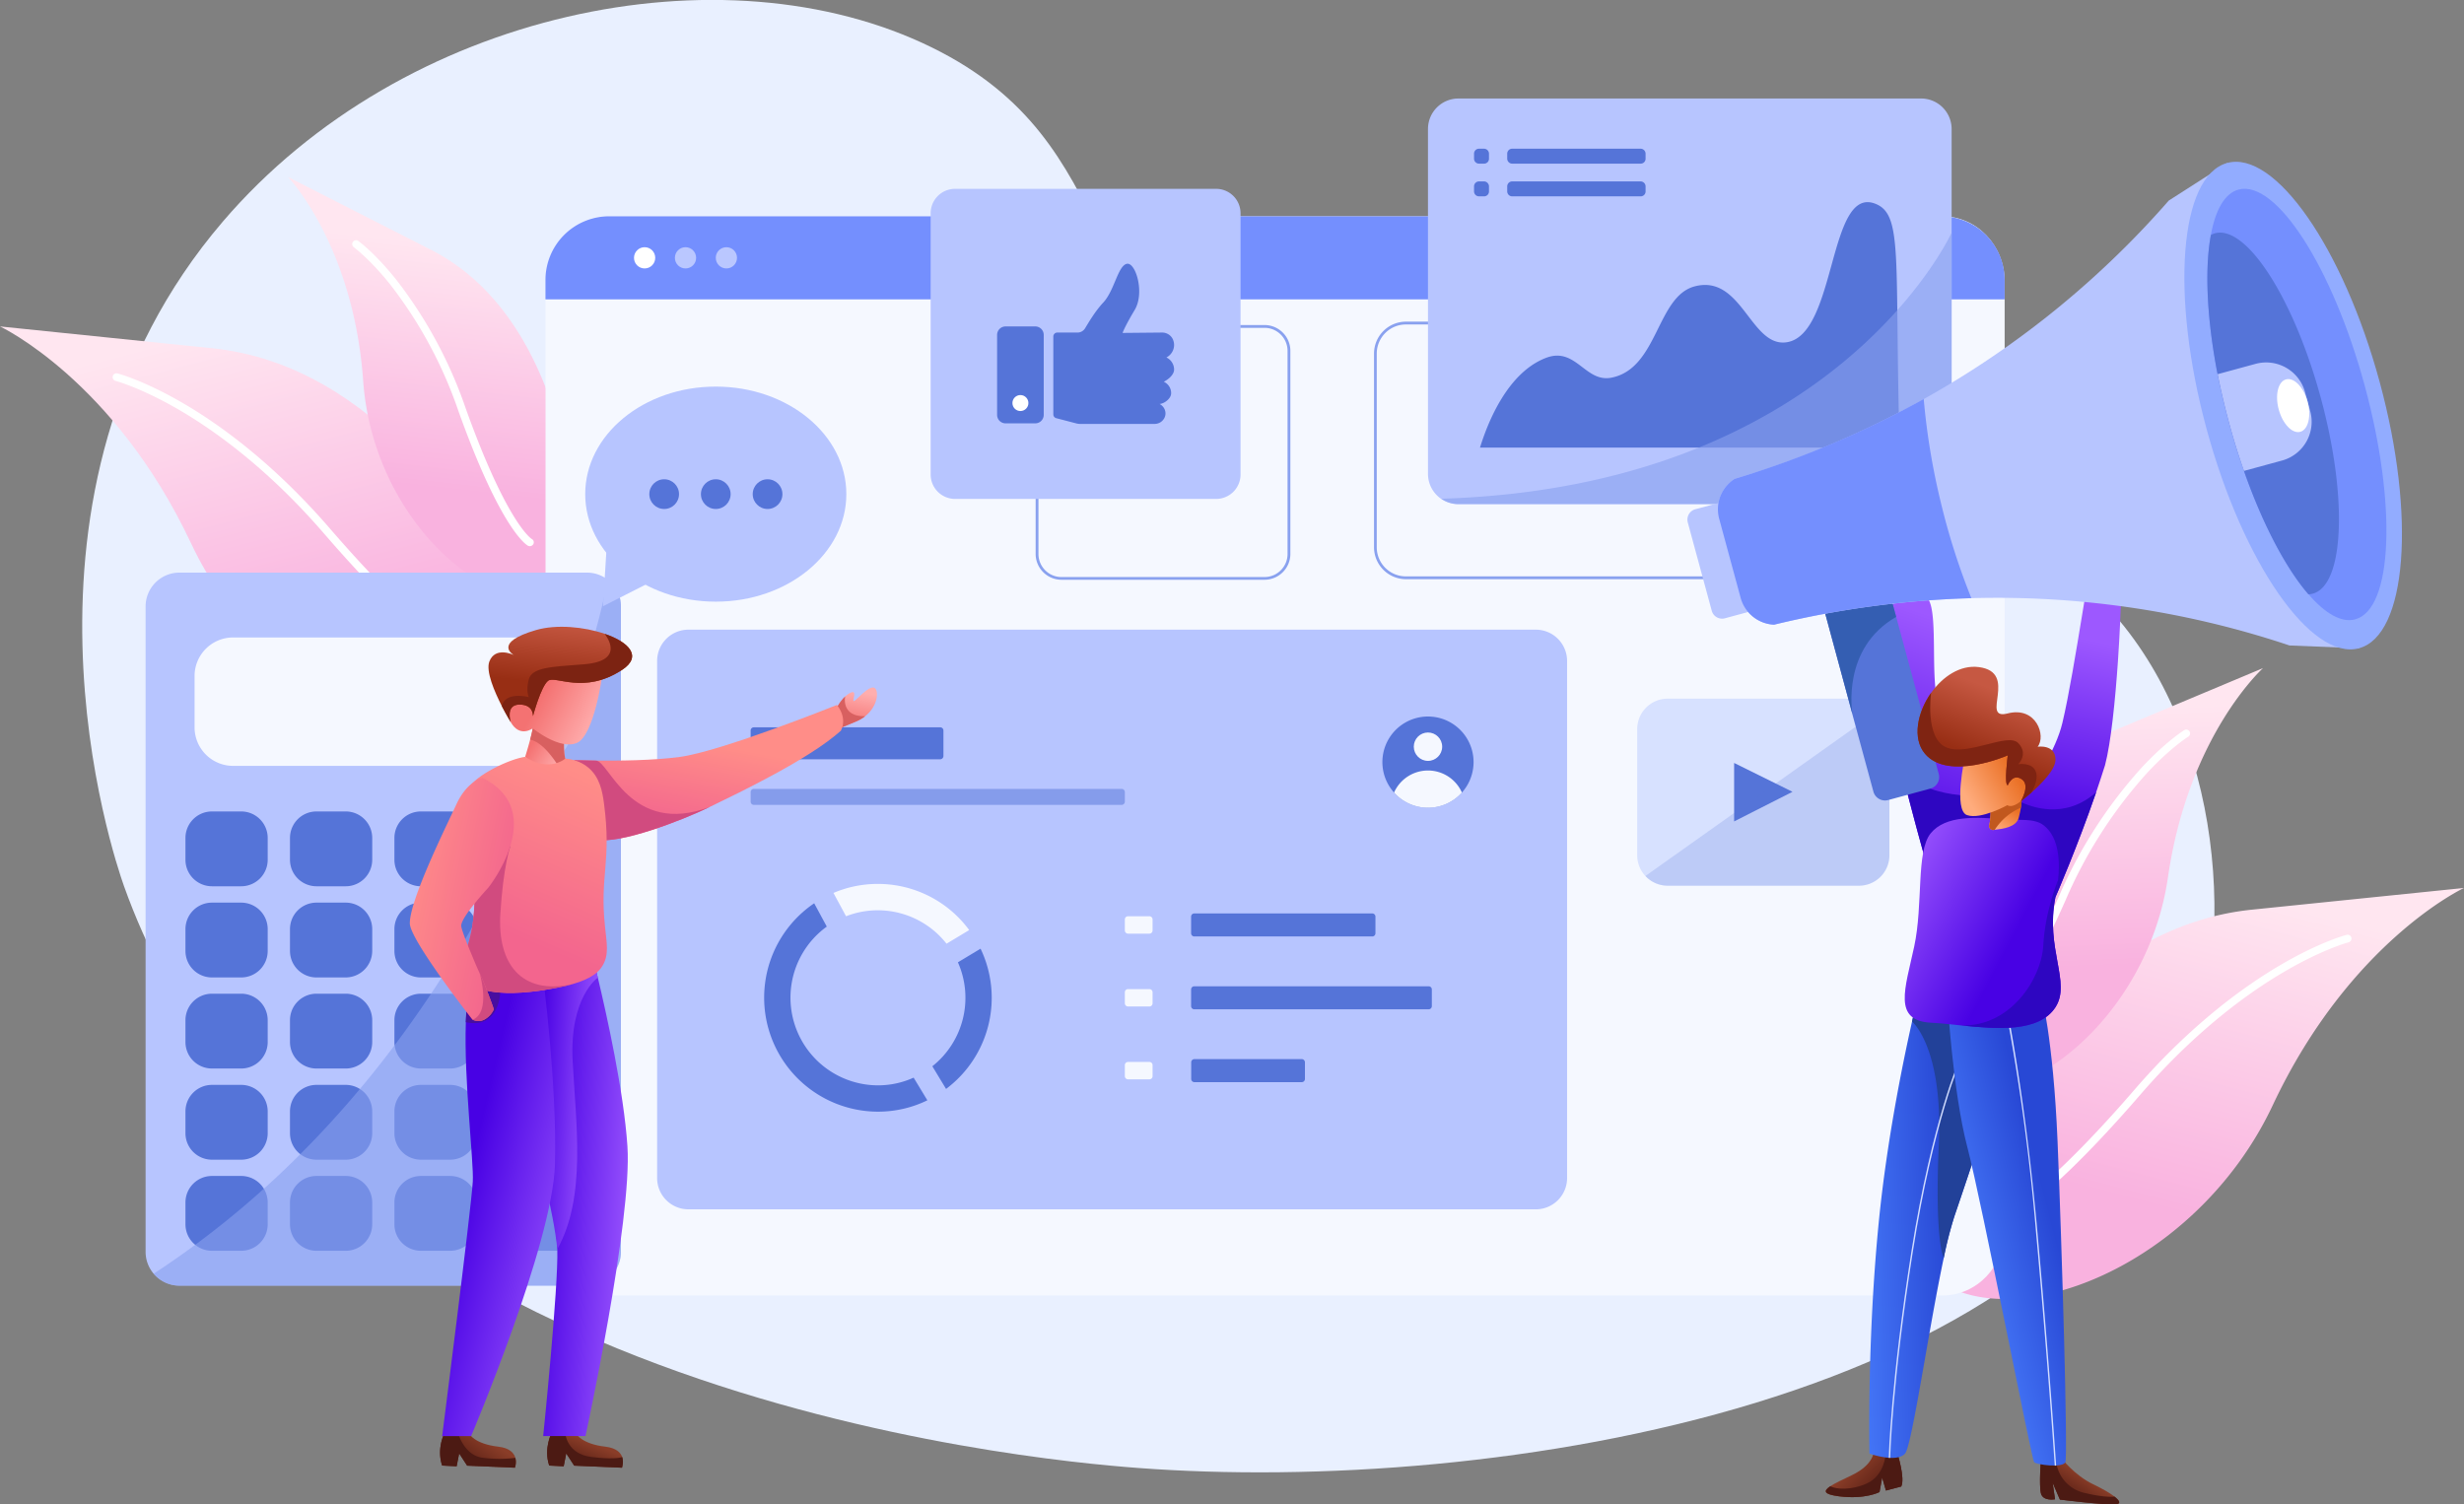 <svg xmlns="http://www.w3.org/2000/svg" xml:space="preserve" x="0" y="0" version="1.1" viewBox="0 0 26214 16006"><rect x="0" y="0" width="26214" height="16006" fill="#808080" stroke="none"/><path d="M1319 9427c1930 5405 9638 6104 10781 6190 3757 285 10040-658 11237-4423 488-1535 200-3760-1136-4951-2273-2027-5540 611-8674-1461C11389 3368 12019 1540 9914 505c-2212-1087-5615-400-7543 1852-2473 2889-1160 6767-1052 7070" fill="#e9f0ff"/><linearGradient id="a" x1="76421" x2="76380" y1="20326" y2="16872" gradientTransform="scale(1 -1) rotate(-14-71290 219998)" gradientUnits="userSpaceOnUse"><stop offset="0" stop-color="#ffe6f0"/><stop offset="1" stop-color="#f9b2df"/></linearGradient><path d="M26214 9447s-1213 566-2033 2308a3745 3745 0 01-352 598c-941 1307-2559 1808-3268 1228-97-1021 3-828 3-828s427-1070 1279-1951c536-555 1241-1035 2114-1124l2257-231" fill="url(#a)"/><path d="M21161 13071a40 40 0 01-40-36c-3-22 14-42 36-45 3-1 409-76 1550-1395 612-708 1192-1118 1571-1338 412-239 676-308 688-311 22-6 44 8 50 29s-8 44-29 50c-4 1-268 71-671 305-373 216-943 620-1547 1318-1175 1359-1585 1420-1602 1422l-6 1" fill="#fff"/><linearGradient id="b" x1="-35649" x2="-35690" y1="-1420" y2="-4874" gradientTransform="rotate(166-16920 3360)" gradientUnits="userSpaceOnUse"><stop offset="0" stop-color="#ffe6f0"/><stop offset="1" stop-color="#f9b2df"/></linearGradient><path d="M0 3473s1213 566 2033 2308c101 215 220 415 352 598 941 1307 2559 1809 3268 1229 98-1021-3-828-3-828s-427-1070-1279-1951C3835 4274 3130 3794 2257 3705L0 3473" fill="url(#b)"/><path d="M5053 7097h-5c-17-2-427-63-1602-1422-605-700-1177-1104-1550-1320-403-233-664-302-667-303-22-6-35-28-29-50s28-35 50-29c11 3 275 72 688 311 379 219 959 630 1571 1338 1140 1319 1546 1394 1550 1395a40 40 0 01 35 45c-3 20-21 35-41 35" fill="#fff"/><linearGradient id="c" x1="-37949" x2="-37981" y1="17215" y2="14615" gradientTransform="rotate(-172.8-17105 8560)" gradientUnits="userSpaceOnUse"><stop offset="0" stop-color="#ffe6f0"/><stop offset="1" stop-color="#f9b2df"/></linearGradient><path d="M3064 1883s698 727 800 2172a2880 2880 0 00 85 516c305 1173 1304 1964 1960 1750 346-690 223-582 223-582s-9-867-368-1717c-226-535-590-1064-1178-1364l-1522-775" fill="url(#c)"/><path d="M5636 5811c-6 0-13-2-19-5-12-6-286-162-742-1439A4640 4640 0 00 4150 3025c-219-273-385-394-386-395a41 41 0 01-9-57 40 40 0 01 57-9c7 5 175 126 400 407A4729 4729 0 01 4953 4340c439 1227 701 1393 704 1394a40 40 0 01 17 55 45 45 0 01-38 22" fill="#fff"/><linearGradient id="d" x1="76827" x2="76794" y1="7537" y2="4795" gradientTransform="scale(1 -1) rotate(2.9 347380-1069553)" gradientUnits="userSpaceOnUse"><stop offset="0" stop-color="#ffe6f0"/><stop offset="1" stop-color="#f9b2df"/></linearGradient><path d="M24076 7108s-791 710-1011 2222a2975 2975 0 01-129 536c-413 1209-1526 1964-2198 1687-310-753-189-630-189-630s78-912 521-1777c279-546 704-1073 1346-1342l1660-696" fill="url(#d)"/><path d="M21066 11036a40 40 0 01-37-24c-9-21 1-45 21-54 2-1 292-154 850-1412a4988 4988 0 01 886-1381c259-277 444-392 452-397 19-12 44-6 56 14s6 44-14 56c-3 2-187 116-438 386a4910 4910 0 00-868 1356c-580 1306-880 1449-892 1454l-16 2" fill="#fff"/><path d="M21327 2994v10097c0 382-297 692-663 692H6467c-366 0-663-310-663-692V2994c0-382 297-693 663-693h14197c366 0 663 310 663 693" fill="#f5f8ff"/><path d="M20650 2301H6481a678 678 0 00-678 678v206h15524v-206a678 678 0 00-677-678" fill="#748ffe"/><circle fill="#fff" cx="6858" cy="2743" r="113"/><circle fill="#fff" cx="7293" cy="2743" r="113" opacity=".5"/><circle fill="#fff" cx="7728" cy="2743" r="113" opacity=".5"/><path d="M20101 7756v1343a324 324 0 01-324 324h-2035a324 324 0 01-324-324V7757a324 324 0 01 324-324h2035a323 323 0 01 324 323" fill="#d7e1ff"/><path d="M18449 8739v-622l621 307" fill="#5574d8"/><path d="M20101 7756v1343a324 324 0 01-324 324h-2035c-94 0-178-40-237-103l2511-1783a322 322 0 01 85 219" fill="#5574d8" opacity=".2"/><path d="M18868 6162h-3910a340 340 0 01-340-340v-2060a340 340 0 01 340-340h3910a340 340 0 01 340 340v2060a342 342 0 01-340 340zm-3911-2710a310 310 0 00-310 310v2060a310 310 0 00 310 310h3910a310 310 0 00 310-310v-2060a310 310 0 00-310-310h-3910" fill="#89a1ef"/><path d="M20763 1373v3666c0 180-145 325-325 325h-4921a323 323 0 01-325-325V1373c0-180 145-325 325-325h4921a325 325 0 01 325 325" fill="#b7c5ff"/><path d="M15745 4763c131-421 362-830 709-958 313-114 412 268 690 213 497-98 479-867 888-972 501-129 593 654 977 595 536-81 437-1693 953-1469 286 124 192 600 248 2590h-4465zm1709-3022h-1366a53 53 0 01-53-53v-53c0-30 24-53 53-53h1366c29 0 53 24 53 53v53a52 52 0 01-53 53zm-1666 0h-53a53 53 0 01-53-53v-53c0-30 24-53 53-53h53c29 0 53 24 53 53v53a52 52 0 01-53 53zm1666 348h-1366a53 53 0 01-53-53v-53c0-30 24-53 53-53h1366c29 0 53 24 53 53v53a52 52 0 01-53 53zm-1666 0h-53a53 53 0 01-53-53v-53c0-30 24-53 53-53h53c29 0 53 24 53 53v53a52 52 0 01-53 53" fill="#5574d8"/><path d="M20763 2475v2563c0 180-145 325-325 325h-4921a320 320 0 01-183-57c4198-128 5429-2831 5429-2831" fill="#89a1ef" opacity=".6"/><path d="M6606 6452v6865a360 360 0 01-360 361H1910a360 360 0 01-361-361V6452a360 360 0 01 360-360h4336c84 0 161 29 223 77a356 356 0 01 138 283" fill="#b7c5ff"/><path d="M5675 8148H2481a410 410 0 01-411-411v-544a410 410 0 01 411-411h3194a410 410 0 01 411 411v544a410 410 0 01-411 411" fill="#f5f8ff"/><path d="M2566 9429h-311a282 282 0 01-282-282v-232a282 282 0 01 282-282h311a282 282 0 01 282 282v232a282 282 0 01-282 282zm1112 0h-311a282 282 0 01-282-282v-232a282 282 0 01 282-282h311a282 282 0 01 282 282v232a282 282 0 01-282 282zm1111 0h-311a282 282 0 01-282-282v-232a282 282 0 01 282-282h311a282 282 0 01 282 282v232a282 282 0 01-282 282zm1112 0H5590a282 282 0 01-282-282v-232a282 282 0 01 282-282h311a282 282 0 01 282 282v232a283 283 0 01-282 282zm-3335 970h-311a282 282 0 01-282-282v-232a282 282 0 01 282-282h311a282 282 0 01 282 282v232a282 282 0 01-282 282zm1112 0h-311a282 282 0 01-282-282v-232a282 282 0 01 282-282h311a282 282 0 01 282 282v232a283 283 0 01-282 282zm1111 0h-311a282 282 0 01-282-282v-232a282 282 0 01 282-282h311a282 282 0 01 282 282v232a282 282 0 01-282 282zm1112 0H5590a282 282 0 01-282-282v-232a282 282 0 01 282-282h311a282 282 0 01 282 282v232a284 284 0 01-282 282zm-3335 969h-311a282 282 0 01-282-282v-232a282 282 0 01 282-282h311a282 282 0 01 282 282v232a282 282 0 01-282 282zm1112 0h-311a282 282 0 01-282-282v-232a282 282 0 01 282-282h311a282 282 0 01 282 282v232a282 282 0 01-282 282zm1111 0h-311a282 282 0 01-282-282v-232a282 282 0 01 282-282h311a282 282 0 01 282 282v232a282 282 0 01-282 282zm1112 0H5590a282 282 0 01-282-282v-232a282 282 0 01 282-282h311a282 282 0 01 282 282v232a283 283 0 01-282 282zm-3335 970h-311a282 282 0 01-282-282v-232a282 282 0 01 282-282h311a282 282 0 01 282 282v232a282 282 0 01-282 282zm1112 0h-311a282 282 0 01-282-282v-232a282 282 0 01 282-282h311a282 282 0 01 282 282v232a282 282 0 01-282 282zm1111 0h-311a282 282 0 01-282-282v-232a282 282 0 01 282-282h311a282 282 0 01 282 282v232a282 282 0 01-282 282zm1112 969H5590a282 282 0 01-282-282v-1202a282 282 0 01 282-282h311a282 282 0 01 282 282v1202a283 283 0 01-282 282zm-3335 0h-311a282 282 0 01-282-282v-232a282 282 0 01 282-282h311a282 282 0 01 282 282v232a282 282 0 01-282 282zm1112 0h-311a282 282 0 01-282-282v-232a282 282 0 01 282-282h311a282 282 0 01 282 282v232a282 282 0 01-282 282zm1111 0h-311a282 282 0 01-282-282v-232a282 282 0 01 282-282h311a282 282 0 01 282 282v232a282 282 0 01-282 282" fill="#5574d8"/><path d="M6606 6452v6865a360 360 0 01-360 361H1910a360 360 0 01-275-127c3942-2579 4832-7382 4832-7382l1 1a352 352 0 01 138 282" fill="#89a1ef" opacity=".6"/><path d="M16672 7032v5501a333 333 0 01-333 333H7324a333 333 0 01-333-333V7032a333 333 0 01 333-333h9015a333 333 0 01 333 333" fill="#b7c5ff"/><path d="M10002 8078H8020a34 34 0 01-34-34v-272c0-19 15-34 34-34h1983c19 0 34 15 34 34v272a35 35 0 01-35 34" fill="#5574d8"/><path d="M11933 8563H8020a34 34 0 01-34-34v-102c0-19 15-34 34-34h3913c19 0 34 15 34 34v102c0 19-16 34-34 34" fill="#5574d8" opacity=".5"/><path d="M15677 8108a485 485 0 11-970 0 485 485 0 01 970 0" fill="#5574d8"/><circle fill="#f5f8ff" cx="15192" cy="7944" r="151"/><path d="M15553 8432a484 484 0 01-722 0 395 395 0 01 722 0" fill="#f5f8ff"/><path d="m10432 10093-241 145a930 930 0 01-272 1106l146 241a1210 1210 0 00 367-1492" fill="#5574d8"/><path d="M9339 9404a1200 1200 0 00-472 96l134 248A930 930 0 01 10070 10040l241-145a1205 1205 0 00-972-491" fill="#f5f8ff"/><path d="M9339 11547a933 933 0 01-543-1689L8662 9610a1213 1213 0 00 677 2217c189 0 368-43 527-121l-146-241a917 917 0 01-381 82" fill="#5574d8"/><path d="M12228 9933h-227a34 34 0 01-34-34v-117c0-19 15-34 34-34h227c19 0 34 15 34 34v117c0 19-15 34-34 34" fill="#f5f8ff"/><path d="M14599 9963h-1893a34 34 0 01-34-34v-177c0-19 15-34 34-34h1893c19 0 34 15 34 34v177c0 19-15 34-34 34" fill="#5574d8"/><path d="M12228 10708h-227a34 34 0 01-34-34v-117c0-19 15-34 34-34h227c19 0 34 15 34 34v117c0 19-15 34-34 34" fill="#f5f8ff"/><path d="M15199 10738h-2493a34 34 0 01-34-34v-177c0-19 15-34 34-34h2493c19 0 34 15 34 34v177c0 19-15 34-34 34" fill="#5574d8"/><path d="M12228 11483h-227a34 34 0 01-34-34v-117c0-19 15-34 34-34h227c19 0 34 15 34 34v117c0 19-15 34-34 34" fill="#f5f8ff"/><path d="M13849 11513h-1142a34 34 0 01-34-34v-177c0-19 15-34 34-34h1142c19 0 34 15 34 34v177c0 19-15 34-34 34" fill="#5574d8"/><linearGradient id="e" x1="19719" x2="19986" y1="1345" y2="1077" gradientTransform="matrix(1 0 0-1 0 16925)" gradientUnits="userSpaceOnUse"><stop offset="0" stop-color="#8a3d28"/><stop offset="1" stop-color="#5b2015"/></linearGradient><path d="m20227 15815-163 43-40-138-28 154s-151 80-427 46c-169-21-174-57-97-108 49-32 131-71 226-116 243-115 237-259 237-259s47-42 109-48c45-4 97 11 143 76 0 0 83 261 40 350" fill="url(#e)"/><path d="m20227 15815-163 43-40-138-28 154s-151 80-427 46c-169-21-174-57-97-108 66 35 228 43 386-28 194-86 203-314 203-314l-17-82c45-4 97 11 143 76 0 1 83 262 40 351" fill="#4c1a13"/><linearGradient id="f" x1="22172" x2="22024" y1="1229" y2="996" gradientTransform="matrix(1 0 0-1 0 16925)" gradientUnits="userSpaceOnUse"><stop offset="0" stop-color="#8a3d28"/><stop offset="1" stop-color="#5b2015"/></linearGradient><path d="M22493 16006c-141 3-578-52-578-52l-77-178 25 175s-132 25-151-68c-19-92 0-344 0-344l143-19 73-10s141 186 341 281c92 44 177 92 228 132 59 47 73 81-4 83" fill="url(#f)"/><path d="M22493 16006c-141 3-578-52-578-52l-77-178 25 175s-132 25-151-68c-19-92 0-344 0-344l143-19c13 17 23 41 27 72a390 390 0 00 307 294c160 38 256 41 308 37 59 47 73 81-4 83" fill="#4c1a13"/><linearGradient id="g" x1="22234" x2="22598" y1="11068" y2="11068" gradientTransform="matrix(1 0 0-1 0 16925)" gradientUnits="userSpaceOnUse"><stop offset="0" stop-color="#ffac7d"/><stop offset="1" stop-color="#ea7025"/></linearGradient><path d="M22301 6099s-129-217-28-401c101-185 263-102 240 69-23 171-7 136 23 92s92-7 44 102a861 861 0 00-58 159l-221-21" fill="url(#g)"/><linearGradient id="h" x1="19531" x2="20721" y1="3918" y2="3960" gradientTransform="matrix(1 0 0-1 0 16925)" gradientUnits="userSpaceOnUse"><stop offset="0" stop-color="#4b81ff"/><stop offset="1" stop-color="#2848d5"/></linearGradient><path d="M21208 11693s-231 707-415 1245a4177 4177 0 00-114 446c-162 761-338 1999-412 2081-92 102-378 0-378 0s-28-1199 101-2485c85-843 249-1654 352-2112 54-240 91-384 91-384 415-138 657 111 657 111l118 1098" fill="url(#h)"/><path d="M21208 11693s-231 707-415 1245a4177 4177 0 00-114 446s-99-178-52-1212c45-1022-278-1298-285-1304 54-240 91-384 91-384 415-138 657 111 657 111l118 1098" fill="#224199"/><path d="M20109 15510h-15c0-8 21-800 241-2195 220-1396 515-2052 518-2059l14 6c-3 7-297 661-517 2055-220 1395-241 2185-241 2193" fill="#d2ddff"/><linearGradient id="i" x1="20672" x2="21806" y1="3724" y2="4014" gradientTransform="matrix(1 0 0-1 0 16925)" gradientUnits="userSpaceOnUse"><stop offset="0" stop-color="#4b81ff"/><stop offset="1" stop-color="#2848d5"/></linearGradient><path d="M21712 10552s132 486 178 1592c46 1107 111 3348 83 3412s-304 28-332 0c-28-28-553-2748-710-3348-157-599-212-1577-212-1577s409-537 993-79" fill="url(#i)"/><path d="M21860 15593c-1-11-71-1071-200-2493a23290 23290 0 00-318-2345l15-3c2 9 189 924 318 2347 129 1422 199 2483 200 2494h-15" fill="#d2ddff"/><linearGradient id="j" x1="21013" x2="20169" y1="10214" y2="7779" gradientTransform="matrix(1 0 0-1 0 16925)" gradientUnits="userSpaceOnUse"><stop offset="0" stop-color="#9d58ff"/><stop offset="1" stop-color="#4801e4"/></linearGradient><path d="m21288 8744-329 218-477 181s-157-555-262-997a3162 3162 0 01-92-493V6434s276-224 387-58c111 166 10 925 121 1137a322015 322015 0 00 652 1231" fill="url(#j)"/><path d="m21288 8744-329 218-477 181s-157-555-262-997c236 387 918 315 918 315l150 283" fill="#2e06c1"/><linearGradient id="k" x1="22189" x2="21760" y1="10127" y2="8066" gradientTransform="matrix(1 0 0-1 0 16925)" gradientUnits="userSpaceOnUse"><stop offset="0" stop-color="#9d58ff"/><stop offset="1" stop-color="#4801e4"/></linearGradient><path d="M22568 6287c-5 185-16 462-36 752-29 418-74 863-137 1102-30 96-62 191-94 286-202 587-433 1116-433 1116l-579-762s89-101 203-253c164-220 380-548 449-836 68-283 149-777 210-1148 19-116 36-220 51-302 19-106 33-176 40-186 31-43 307-12 326 0 3 4 4 92 0 231" fill="url(#k)"/><path d="M22301 8428c-202 587-433 1116-433 1116l-579-762s89-101 203-253c116 57 478 195 809-101" fill="#2e06c1"/><linearGradient id="l" x1="20092" x2="21406" y1="7624" y2="6933" gradientTransform="matrix(1 0 0-1 0 16925)" gradientUnits="userSpaceOnUse"><stop offset="0" stop-color="#9d58ff"/><stop offset="1" stop-color="#4801e4"/></linearGradient><path d="M21868 10715c-175 271-622 234-1007 194l-106-11c-74-8-143-14-207-17-415-20-280-360-183-812s18-1010 175-1203c157-194 489-175 795-148 141 13 307-17 408 63 57 45 195 176 153 578-6 56-15 118-29 185-110 549 170 909 1 1171" fill="url(#l)"/><path d="m20536 8390-449 122a128 128 0 01-156-89l-224-824v-1L19340 6239l694-188 139 512 453 1671a127 127 0 01-90 156" fill="#5574d8"/><path d="M19708 7598 19340 6239l694-188 139 512c-581 333-469 1009-465 1035" fill="#345eb2"/><path d="m23697 1734 1401 5163-741-30a9796 9796 0 00-3384-503 10120 10120 0 00-2099 282 387 387 0 01-355-283l-229-844a390 390 0 01 12-239 392 392 0 01 151-185 9890 9890 0 00 3295-1703 9788 9788 0 00 1325-1258l624-400" fill="#b7c5ff"/><ellipse fill="#92acff" cx="24397" cy="4315" rx="954" ry="2675" transform="rotate(-15.2 24397 4317)"/><path d="M25159 4108c342 1262 297 2373-102 2481-146 40-320-61-498-267-307-355-628-1023-845-1823-217-800-278-1538-193-2000 49-267 148-442 294-482 401-107 1002 829 1344 2091" fill="#748ffe"/><path d="M23715 4500a7460 7460 0 00 158 510c200 570 447 1037 686 1313 16-1 31-3 46-7 335-91 373-1022 86-2081-287-1059-791-1843-1126-1753-15 4-29 10-44 18-67 359-44 887 71 1481 35 168 75 342 123 519" fill="#5574d8"/><path d="m18960 6413-609 165a114 114 0 01-140-80l-255-940a114 114 0 01 80-140l609-165 315 1160" fill="#b7c5ff"/><path d="M20973 6364a10120 10120 0 00-2099 282 387 387 0 01-355-283l-229-844a390 390 0 01 12-239 392 392 0 01 151-185c560-169 1262-432 2013-850a7370 7370 0 00 179 1088 7290 7290 0 00 328 1031" fill="#748ffe"/><path d="M23715 4500a7460 7460 0 00 158 510l404-110a428 428 0 00 301-526l-55-202a429 429 0 00-526-301l-404 110a8190 8190 0 00 122 519" fill="#b7c5ff"/><ellipse fill="#fff" cx="24397" cy="4315" rx="159" ry="289" transform="rotate(-15.2 24397 4317)"/><linearGradient id="m" x1="21211" x2="21377" y1="8122" y2="8355" gradientTransform="matrix(1 0 0-1 0 16925)" gradientUnits="userSpaceOnUse"><stop offset="0" stop-color="#ffac7d"/><stop offset="1" stop-color="#ea7025"/></linearGradient><path d="M21500 8593c-5 32-13 69-24 110-28 98-171 116-254 125l-13 2c-30 4-54-24-46-53 21-82 13-205 13-205l327-143c0-1 14 56-3 164" fill="url(#m)"/><path d="M21500 8593a616 616 0 00-278 235l-13 2c-30 4-54-24-46-53 21-82 13-205 13-205l327-143c0-1 14 56-3 164" fill="#c1581e"/><path d="M21868 10715c-175 271-622 234-1007 194 530 20 859-502 877-849 18-363 155-691 159-701-6 56-15 118-29 185-111 549 169 909 0 1171" fill="#2e06c1"/><linearGradient id="n" x1="20910" x2="21413" y1="8462" y2="8757" gradientTransform="matrix(1 0 0-1 0 16925)" gradientUnits="userSpaceOnUse"><stop offset="0" stop-color="#ffac7d"/><stop offset="1" stop-color="#ea7025"/></linearGradient><path d="M20904 8054s-125 567 23 618c148 51 429-106 429-106s45 39 143-42c129-157 143-249 143-249l-180-406-558 185" fill="url(#n)"/><linearGradient id="o" x1="21329" x2="21071" y1="9545" y2="8868" gradientTransform="matrix(1 0 0-1 0 16925)" gradientUnits="userSpaceOnUse"><stop offset="0" stop-color="#c65842"/><stop offset="1" stop-color="#982e14"/></linearGradient><path d="M21868 8082c0 105-148 255-257 351-62 55-112 92-112 92s106-171 9-235c-97-65-148 65-148 65-41-4 0-318 0-318s-632 277-881-18c-136-162-82-439 66-648 123-173 309-299 506-274 433 55 5 572 309 493 304-78 410 240 318 355 0-1 190-29 190 137" fill="url(#o)"/><path d="M21611 8432c-1 1-1 1 0 0-63 55-112 92-112 92s106-171 9-235c-97-65-148 65-148 65-41-4 0-318 0-318s-632 277-881-18c-136-162-82-439 66-648 0 0-70 487 163 582 232 95 653-163 764-46 111 117 0 224 0 224s145-22 184 74c40 92-41 222-45 228" fill="#7f2412"/><linearGradient id="p" x1="9131" x2="9065" y1="9565" y2="9194" gradientTransform="matrix(1 0 0-1 0 16925)" gradientUnits="userSpaceOnUse"><stop offset="0" stop-color="#ffaeae"/><stop offset="1" stop-color="#f47272"/></linearGradient><path d="M9204 7620c-28 22-60 41-99 57l-240 99 25-221s38-87 102-146c15-13 31-26 48-35 92-50 21 88 44 85 23-2 156-168 217-142 50 21 47 190-97 303" fill="url(#p)"/><path d="M9204 7620c-28 22-60 41-99 57l-240 99 25-221s38-87 102-146c-1-1-48 218 212 211" fill="#d86060"/><linearGradient id="q" x1="5189" x2="4991" y1="1614" y2="1337" gradientTransform="matrix(1 0 0-1 0 16925)" gradientUnits="userSpaceOnUse"><stop offset="0" stop-color="#8a3d28"/><stop offset="1" stop-color="#5b2015"/></linearGradient><path d="m5478 15615-508-22-85-130-27 137-154-8c-62-186 27-350 27-350l143 8 120 7s57 105 307 134c122 14 167 68 182 119 15 54-5 105-5 105" fill="url(#q)"/><path d="m5478 15615-508-22-85-130-27 137-154-8c-62-186 27-350 27-350l143 8c13 42 82 236 260 259a1370 1370 0 00 348 1c16 54-4 105-4 105" fill="#4c1a13"/><linearGradient id="r" x1="6280" x2="6177" y1="1583" y2="1338" gradientTransform="matrix(1 0 0-1 0 16925)" gradientUnits="userSpaceOnUse"><stop offset="0" stop-color="#8a3d28"/><stop offset="1" stop-color="#5b2015"/></linearGradient><path d="m6617 15615-508-22-85-130-27 137-154-8c-62-186 27-350 27-350l145 8 118 7s57 105 307 134c117 14 163 63 180 112 18 57-3 112-3 112" fill="url(#r)"/><path d="m6617 15615-508-22-85-130-27 137-154-8c-62-186 27-350 27-350l145 8s12 216 272 250c215 28 308 10 333 2 18 58-3 113-3 113" fill="#4c1a13"/><linearGradient id="s" x1="6786" x2="5749" y1="4160" y2="4229" gradientTransform="matrix(1 0 0-1 0 16925)" gradientUnits="userSpaceOnUse"><stop offset="0" stop-color="#9d58ff"/><stop offset="1" stop-color="#4801e4"/></linearGradient><path d="M6229 15278h-450s163-1590 150-1989l-6-98c-38-402-218-978-218-978l-119-1852s296-338 720-182c0 0 22 83 54 221 93 390 277 1215 315 1795 53 785-446 3083-446 3083" fill="url(#s)"/><linearGradient id="t" x1="6354" x2="5699" y1="5188" y2="5231" gradientTransform="matrix(1 0 0-1 0 16925)" gradientUnits="userSpaceOnUse"><stop offset="0" stop-color="#9d58ff"/><stop offset="1" stop-color="#4801e4"/></linearGradient><path d="M6092 11284c34 666 149 1447-163 2006-38-402-224-1076-224-1076l-119-1852s296-338 720-182c0 0 22 83 54 221 1 0-302 206-268 883" fill="url(#t)"/><linearGradient id="u" x1="6281" x2="4936" y1="3903" y2="4220" gradientTransform="matrix(1 0 0-1 0 16925)" gradientUnits="userSpaceOnUse"><stop offset="0" stop-color="#9d58ff"/><stop offset="1" stop-color="#4801e4"/></linearGradient><path d="M5904 12390c-26 849-892 2889-892 2889h-308S5012 12870 5030 12570c12-208-96-1083-74-1694 6-179 23-335 58-446 18-57 40-102 68-131 266-283 691 57 691 57s156 1185 131 2034" fill="url(#u)"/><path d="M4955 10875c6-179 23-335 58-446l259 23 51 90s0 412-368 333" fill="#470ea0"/><linearGradient id="v" x1="7537" x2="7356" y1="9016" y2="8074" gradientTransform="matrix(1 0 0-1 0 16925)" gradientUnits="userSpaceOnUse"><stop offset="0" stop-color="#ff8d88"/><stop offset="1" stop-color="#f3658e"/></linearGradient><path d="M8946 7774c-339 304-1076 656-1393 810-317 154-956 394-1204 351-180-321-240-848-240-848s92 3 231 5c237 2 610-1 892-39 446-60 1671-553 1671-553s116 128 43 274" fill="url(#v)"/><path d="M7554 8584c-317 154-956 394-1204 351-180-321-240-848-240-848s92 3 231 5 368 813 1213 492" fill="#d14b7f"/><linearGradient id="w" x1="5977" x2="5664" y1="8796" y2="9006" gradientTransform="matrix(1 0 0-1 0 16925)" gradientUnits="userSpaceOnUse"><stop offset="0" stop-color="#ffaeae"/><stop offset="1" stop-color="#f47272"/></linearGradient><path d="M5969 8198c-78 40-200 66-200 66l-182-212s29-92 53-183a1520 1520 0 00 28-121c60-94 334 126 334 126s-13 159 28 242c15 31-16 59-61 82" fill="url(#w)"/><path d="M5969 8198c-41-72-181-300-329-329a1520 1520 0 00 28-121c60-94 334 126 334 126s-13 159 28 242c15 31-16 59-61 82" fill="#d86060"/><linearGradient id="x" x1="6351" x2="5781" y1="9245" y2="9553" gradientTransform="matrix(1 0 0-1 0 16925)" gradientUnits="userSpaceOnUse"><stop offset="0" stop-color="#ffaeae"/><stop offset="1" stop-color="#f47272"/></linearGradient><path d="M6409 7174s-86 647-270 729c-184 81-471-154-471-154s-140 105-236-69c-69-208-56-231-56-231l231-289 568-58 234 72" fill="url(#x)"/><linearGradient id="y" x1="6004" x2="5935" y1="10320" y2="9646" gradientTransform="matrix(1 0 0-1 0 16925)" gradientUnits="userSpaceOnUse"><stop offset="0" stop-color="#c65842"/><stop offset="1" stop-color="#982e14"/></linearGradient><path d="M6618 7127c-407 266-710 56-787 116S5670 7619 5670 7619s11-123-143-123-94 185-94 185-44-72-94-169c-79-154-172-371-133-474 63-164 255-72 261-69-7-4-228-131 236-266 216-63 512-35 730 40 257 87 405 240 185 384" fill="url(#y)"/><linearGradient id="z" x1="6180" x2="5434" y1="8704" y2="6981" gradientTransform="matrix(1 0 0-1 0 16925)" gradientUnits="userSpaceOnUse"><stop offset="0" stop-color="#ff8d88"/><stop offset="1" stop-color="#f3658e"/></linearGradient><path d="M6406 10281c-33 52-101 128-314 189-34 10-72 19-114 28-126 27-878 186-1046-114-73-131 40-211 92-526 33-202 29-418 14-621-30-392-105-738-53-848 64-137 439-317 602-337 260 169 428 18 428 18 63 6 158 26 241 94 126 103 153 260 169 379 84 624-46 769 11 1308 18 184 48 307-30 430" fill="url(#z)"/><path d="M6092 10470c-34 10-72 19-114 28-126 27-878 186-1046-114-73-131 40-211 92-526 33-202 29-418 14-621l393-236c-2 6-76 203-108 722-32 528 221 867 769 747" fill="#d14b7f"/><path d="M6618 7127c-407 266-710 56-787 116S5670 7619 5670 7619s11-123-143-123-94 185-94 185-44-72-94-169c35-161 287-96 287-96s-34-64 0-189 232-133 579-159c471-34 231-317 228-325 257 87 405 240 185 384" fill="#7c2312"/><linearGradient id="A" x1="4279" x2="5437" y1="7524" y2="7287" gradientTransform="matrix(1 0 0-1 0 16925)" gradientUnits="userSpaceOnUse"><stop offset="0" stop-color="#ff8d88"/><stop offset="1" stop-color="#f3658e"/></linearGradient><path d="M5167 10503c30 78 73 191 86 235a230 230 0 01-92 104c-63 40-125 10-134 7 0 0-667-849-667-1026 0-252 383-1023 497-1269 114-246 276-278 276-278 713 353 62 1168 62 1168s-294 316-288 407c3 46 85 247 166 437l28 62c20 42 42 91 66 153" fill="url(#A)"/><path d="M5254 10738a230 230 0 01-92 104c-63 40-125 10-134 7 197-78 78-487 74-498 18 40 41 89 65 152 31 79 73 191 87 235" fill="#d14b7f"/><ellipse fill="#b7c5ff" cx="7615" cy="5257" rx="1389" ry="1144"/><circle fill="#5574d8" cx="7615" cy="5257" r="158"/><circle fill="#5574d8" cx="7066" cy="5257" r="158"/><circle fill="#5574d8" cx="8166" cy="5257" r="158"/><path d="m6453 5834-38 616 492-250s-223-403-454-366" fill="#b7c5ff"/><path d="M13453 6168h-2161a275 275 0 01-274-275v-2160a275 275 0 01 274-275h2161a275 275 0 01 275 275v2161a275 275 0 01-275 274zm-2161-2680c-135 0-244 110-244 245v2161c0 135 110 245 244 245h2161c135 0 245-110 245-245V3733c0-135-110-245-245-245h-2161" fill="#89a1ef"/><path d="M12939 2009H10160a260 260 0 00-259 260v2779a260 260 0 00 259 260h2779a260 260 0 00 259-260v-2780a260 260 0 00-259-259" fill="#b7c5ff"/><path d="M11015 4504h-318a90 90 0 01-89-89v-853a90 90 0 01 89-89h318a90 90 0 01 89 89v853a90 90 0 01-89 89zm928-962 421-4c48 0 92 27 113 70 9 20 14 42 14 64a150 150 0 01-82 131c49 23 81 72 82 127 1 55-60 107-110 131 52 24 83 77 78 131-4 46-65 100-122 106 44 23 69 71 61 118-9 52-55 92-110 94H11490c-13 0-26-2-38-5l-215-56a42 42 0 01-31-40V3580c0-23 19-42 42-42h216c32 0 62-17 79-44 44-72 109-184 195-276 118-127 154-386 248-411s196 306 86 490-129 245-129 245" fill="#5574d8"/><circle fill="#fff" cx="10856" cy="4288" r="85"/></svg>
